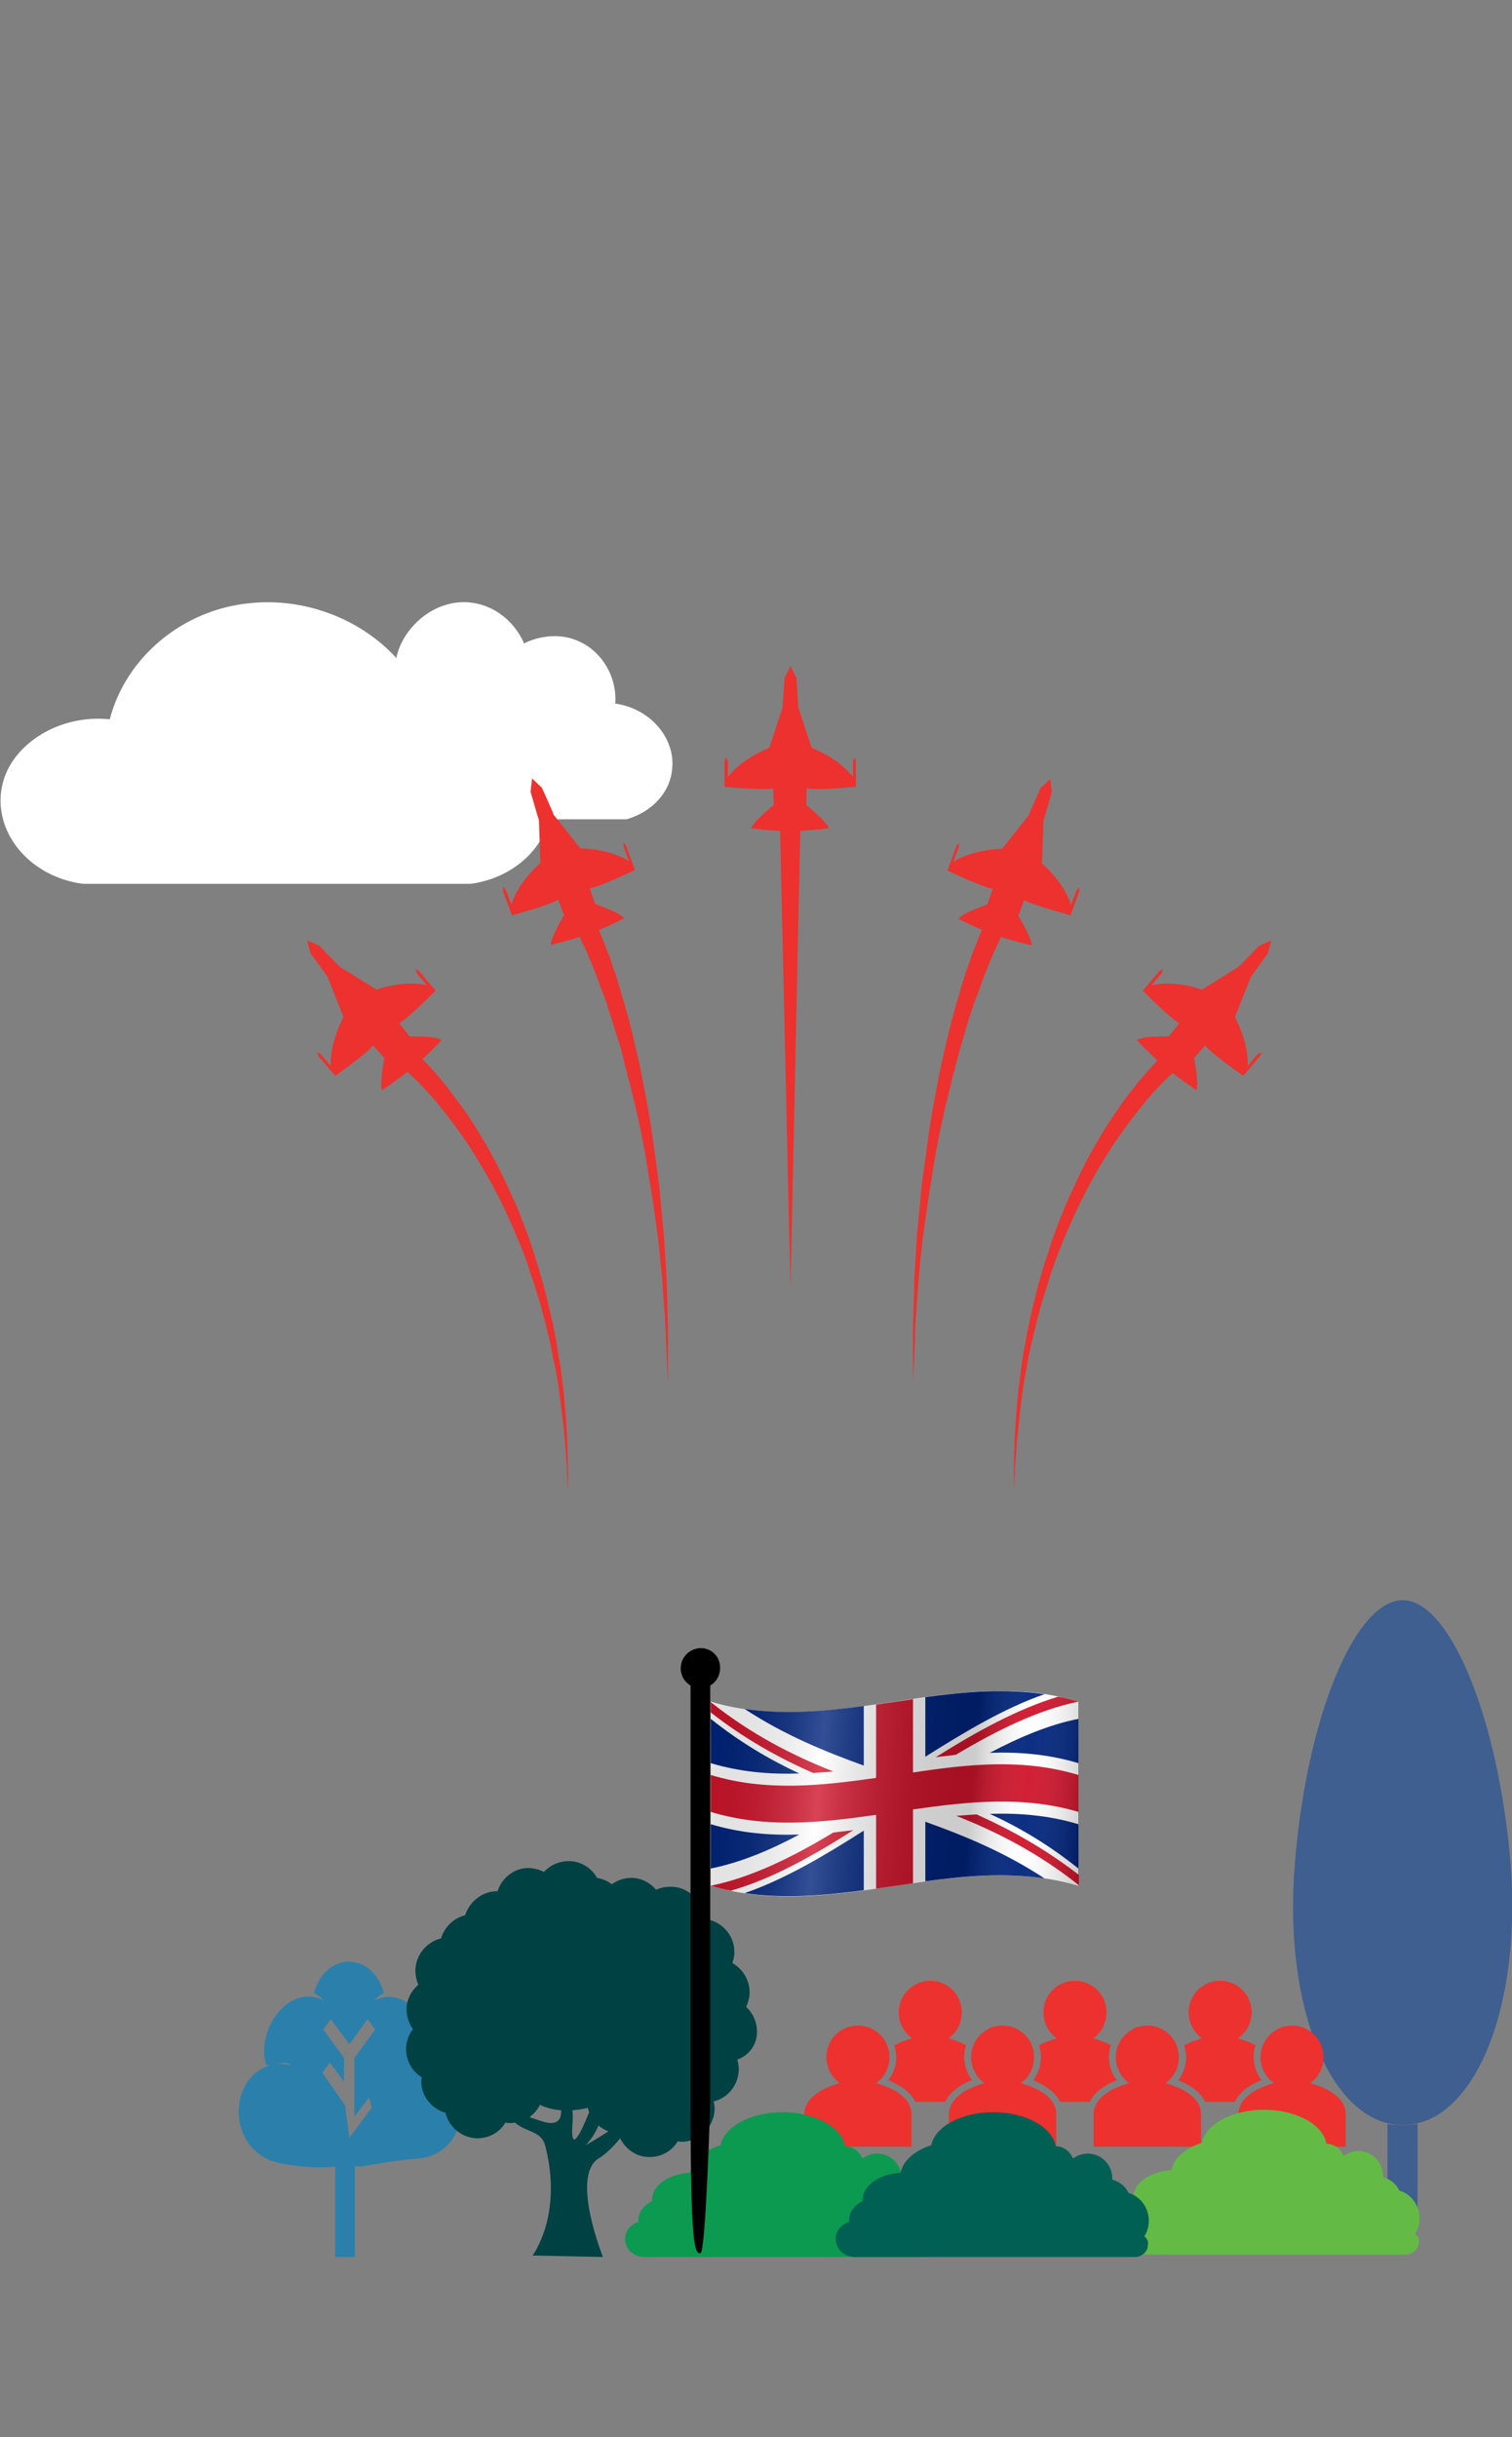 <?xml version="1.0" encoding="utf-8"?>
<!-- Generator: Adobe Illustrator 23.0.1, SVG Export Plug-In . SVG Version: 6.00 Build 0)  -->
<svg version="1.1" id="Layer_1" xmlns="http://www.w3.org/2000/svg" xmlns:xlink="http://www.w3.org/1999/xlink" x="0px" y="0px"
	 viewBox="0 0 307.2 495" style="enable-background:new 0 0 307.2 495;" xml:space="preserve">
<rect x="0" y="0" width="307.2" height="495" fill="#808080" stroke="none"/>
<style type="text/css">
	.st0{fill:#2A80AB;}
	.st1{fill:#004143;}
	.st2{fill:#3E5F90;}
	.st3{fill:#ED312E;}
	.st4{fill:#0C9950;}
	.st5{fill:#63BB46;}
	.st6{fill:#006053;}
	.st7{fill:#FFFFFF;}
	.st8{fill:#CF142B;}
	.st9{fill:#00247D;}
	.st10{fill:url(#SVGID_1_);}
</style>
<g>
	<g>
		<path class="st0" d="M73.6,440c0,0,5.5-1.1,11.4-1.6c12-1,12-21-1.7-18.7c1.4-1.1,2.9,1.2,4.7,0.7c2.1-6.6-4.5-17.8-12-14.1
			c0.7-0.7,1.2-1.1,2-1.5c-2.3-8.5-11.9-8.5-14.2,0c0.7,0.4,1.4,0.9,2,1.5c-7.5-3.7-13.9,6.5-11.7,13.1c1.8,0.4,3.6-1.1,5,0
			c-12.5-2.3-14.9,17.5-2,20c7,1.3,11.2,0.6,11.4,0.6 M75,426l0.5,2.1l-4.5,6.1l-0.9-6.6l-4.6-6.6l1.5-2.1l2.9,3.9V418
			c-1.4-2-2.8-3.8-4.2-5.8l1.5-2.1l3.8,5.1l3.7-5.1l1.5,2.1c-1.4,2-2.8,3.8-4.2,5.8c0,4.3,0,7.9,0,11.9L75,426z"/>
		<rect x="68.1" y="439.4" class="st0" width="4" height="19"/>
	</g>
	<path class="st1" d="M153.8,412.7c0-2-0.8-3.8-2.2-5.1c0.4-0.9,0.7-1.9,0.7-2.9c0-2.6-1.4-4.8-3.5-6c0.2-0.7,0.4-1.3,0.4-2.1
		c0.1-3.6-2.7-6.6-6.3-6.9c-0.1-3.6-3-6.5-6.6-6.5c-1.1,0-2.1,0.2-3,0.6c-1.2-1.4-3-2.4-5-2.4c-1.5,0-2.9,0.5-4,1.3
		c-0.9-0.7-1.9-1.1-3-1.3c-1.1-2-3.3-3.4-5.7-3.4c-2,0-3.8,0.8-5.1,2.2c-0.9-0.5-1.9-0.7-2.9-0.8c-3-0.1-5.6,1.9-6.5,4.7
		c-3.1,0-5.7,2.1-6.6,4.9c-2.4,0.6-4.2,2.4-4.9,4.7c-2.9,0.7-5.1,3.3-5.2,6.4c0,1.1,0.2,2.1,0.6,3c-1.4,1.2-2.4,3-2.4,5
		c0,1.5,0.5,2.9,1.3,4c-0.8,1.1-1.4,2.5-1.4,4c0,2.4,1.2,4.6,3.2,5.8c0,0.2-0.1,0.4-0.1,0.6c-0.1,3.1,2,5.8,4.9,6.6
		c0.7,2.9,3.3,5.1,6.4,5.2c2.5,0,4.6-1.2,5.8-3.2c0.2,0,0.4,0.1,0.6,0.1c0.4,0,0.9,0,1.3-0.1c2.5,2.1,5.4,1.6,6.2,4.8
		c3.6,14.1-2.6,22.2-2.6,22.2l14.3,0.3c0,0-6.6-16.4-0.9-20c1.5-0.9,3-2.4,4.4-4.1c1.1,2.2,3.3,3.8,5.9,3.8c2.5,0,4.6-1.2,5.8-3.2
		c0.2,0,0.4,0.1,0.6,0.1c3.7,0.1,6.8-2.9,6.9-6.7c0-0.5-0.1-1-0.2-1.5c2.9-0.7,5-3.3,5.1-6.4c0-0.7-0.1-1.4-0.3-2.1
		C152.3,417.4,153.8,415.2,153.8,412.7z M110.3,430.9c-1-0.3-1.9-0.6-2.7-0.9c0.9-0.7,1.6-1.5,2.1-2.5c1.3,0.6,2.8,1,4.3,1.1
		C114.1,430.5,113.2,431.8,110.3,430.9z M116.3,431.6c0.1-1.1,0.1-2.1,0-3c1.1-0.1,2.1-0.2,3.1-0.5c0.1,0.3,0.2,0.6,0.3,0.9
		C117.9,433.5,115.9,437.4,116.3,431.6z M119,435.7c1.2-1.3,2-2.6,2.6-4c0.6,0.5,1.3,0.9,2,1.2C121.1,434.5,119,435.7,119,435.7z"/>
	<g>
		<path class="st2" d="M281.9,431.4v18.8h6.1v-18.8C285.9,431.7,283.9,431.7,281.9,431.4z"/>
		<path class="st2" d="M306.9,378.3c-2.5-29.4-12.3-53.3-21.9-53.3c-9.7,0-19.5,23.8-21.9,53.3c-2.5,29.4,7.4,53.3,21.9,53.3
			S309.3,407.7,306.9,378.3z"/>
	</g>
	<path class="st3" d="M178,423.1c1.7-1.2,2.7-3.1,2.7-5.3c0-3.6-2.9-6.4-6.4-6.4c-3.6,0-6.4,2.9-6.4,6.4c0,2.2,1.1,4.1,2.7,5.3
		c-3.2,0.9-7.2,2.8-7.2,6.4v6.5h21.8v-6.5C185.2,425.9,181.2,424,178,423.1z"/>
	<path class="st3" d="M207.4,423.1c1.7-1.2,2.7-3.1,2.7-5.3c0-3.6-2.9-6.4-6.4-6.4c-3.6,0-6.4,2.9-6.4,6.4c0,2.2,1.1,4.1,2.7,5.3
		c-3.2,0.9-7.2,2.8-7.2,6.4v6.5h21.8v-6.5C214.7,425.9,210.6,424,207.4,423.1z"/>
	<path class="st3" d="M236.8,423.1c1.7-1.2,2.7-3.1,2.7-5.3c0-3.6-2.9-6.4-6.4-6.4s-6.4,2.9-6.4,6.4c0,2.2,1.1,4.1,2.7,5.3
		c-3.2,0.9-7.2,2.8-7.2,6.4v6.5h21.8v-6.5C244.1,425.9,240,424,236.8,423.1z"/>
	<path class="st3" d="M197.5,422.5c-1-1.3-1.6-3-1.6-4.7c0-0.8,0.1-1.7,0.4-2.4c-1.2-0.6-2.4-1.1-3.6-1.4c1.7-1.2,2.7-3.1,2.7-5.3
		c0-3.6-2.9-6.4-6.4-6.4s-6.4,2.9-6.4,6.4c0,2.2,1.1,4.1,2.7,5.3c-1.2,0.3-2.4,0.8-3.6,1.4c0.2,0.8,0.4,1.6,0.4,2.4
		c0,1.7-0.6,3.4-1.6,4.7c3.1,1.3,4.7,2.8,5.5,4.4h6C192.8,425.3,194.4,423.7,197.5,422.5z"/>
	<path class="st3" d="M226.9,422.5c-1-1.3-1.6-3-1.6-4.7c0-0.8,0.1-1.7,0.4-2.4c-1.2-0.6-2.4-1.1-3.6-1.4c1.7-1.2,2.7-3.1,2.7-5.3
		c0-3.6-2.9-6.4-6.4-6.4c-3.6,0-6.4,2.9-6.4,6.4c0,2.2,1.1,4.1,2.7,5.3c-1.2,0.3-2.4,0.8-3.6,1.4c0.2,0.8,0.4,1.6,0.4,2.4
		c0,1.7-0.6,3.4-1.6,4.7c3.1,1.3,4.7,2.8,5.5,4.4h6C222.2,425.3,223.8,423.7,226.9,422.5z"/>
	<path class="st3" d="M256.3,422.5c-1-1.3-1.6-3-1.6-4.7c0-0.8,0.1-1.7,0.4-2.4c-1.2-0.6-2.4-1.1-3.6-1.4c1.7-1.2,2.8-3.1,2.8-5.3
		c0-3.6-2.9-6.4-6.4-6.4c-3.6,0-6.4,2.9-6.4,6.4c0,2.2,1.1,4.1,2.7,5.3c-1.2,0.3-2.4,0.8-3.6,1.4c0.2,0.8,0.4,1.6,0.4,2.4
		c0,1.7-0.6,3.4-1.6,4.7c3.1,1.3,4.7,2.8,5.5,4.4h6C251.6,425.3,253.2,423.7,256.3,422.5z"/>
	<path class="st3" d="M266.2,423.1c1.7-1.2,2.7-3.1,2.7-5.3c0-3.6-2.9-6.4-6.4-6.4s-6.4,2.9-6.4,6.4c0,2.2,1.1,4.1,2.7,5.3
		c-3.2,0.9-7.2,2.8-7.2,6.4v6.5h21.8v-6.5C273.5,425.9,269.4,424,266.2,423.1z"/>
	<path class="st4" d="M189.7,454.2c0.6-0.9,0.9-2,0.9-3.2c0-2.6-1.7-4.9-4.1-5.6c-0.6-1.3-1.8-2.3-3.3-2.7c0-0.1,0-0.2,0-0.2
		c0-2.8-2.2-5.1-5-5.1c-1.1,0-2.2,0.4-3,1c-0.6-1.5-2-2.5-3.5-2.5c-0.1,0,0.1,0,0,0c-0.7-3.9-6.1-6.9-12.7-6.9
		c-6.5,0-11.8,2.9-12.6,6.7c-3.4,1.1-5.8,3.2-6.2,5.6c-4.3,0.2-7.7,2.6-7.7,5.4c0,0.1,0,0.2,0,0.3c-1.7,0.9-2.8,2.3-2.8,3.9
		c0,0.1,0,0.3,0,0.4c-1.6,0.5-2.7,1.8-2.7,3.4c0,2,1.6,3.7,3.9,3.7c0.1,0,0.4,0,0.4,0l0,0h56.8l0,0c1.3-0.2,2.3-1.2,2.3-2.3
		C190.6,455.3,190.3,454.7,189.7,454.2z"/>
	<path class="st5" d="M287.5,453.7c0.6-0.9,0.9-2,0.9-3.2c0-2.6-1.7-4.9-4.1-5.6c-0.6-1.3-1.8-2.3-3.3-2.7c0-0.1,0-0.2,0-0.2
		c0-2.8-2.2-5.1-5-5.1c-1.1,0-2.2,0.4-3,1c-0.6-1.5-2-2.5-3.5-2.5c-0.1,0,0.1,0,0,0c-0.7-3.9-6.1-6.9-12.7-6.9
		c-6.5,0-11.8,2.9-12.6,6.7c-3.4,1.1-5.8,3.2-6.2,5.6c-4.3,0.2-7.7,2.6-7.7,5.4c0,0.1,0,0.2,0,0.3c-1.7,0.9-2.8,2.3-2.8,3.9
		c0,0.1,0,0.3,0,0.4c-1.6,0.5-2.7,1.8-2.7,3.4c0,2,1.6,3.7,3.9,3.7c0.1,0,0.4,0,0.4,0l0,0h56.8l0,0c1.3-0.2,2.3-1.2,2.3-2.3
		C288.5,454.8,288.1,454.2,287.5,453.7z"/>
	<path class="st6" d="M232.5,454.2c0.6-0.9,0.9-2,0.9-3.2c0-2.6-1.7-4.9-4.1-5.6c-0.6-1.3-1.8-2.3-3.3-2.7c0-0.1,0-0.2,0-0.2
		c0-2.8-2.2-5.1-5-5.1c-1.1,0-2.2,0.4-3,1c-0.6-1.5-2-2.5-3.5-2.5c-0.1,0,0.1,0,0,0c-0.7-3.9-6.1-6.9-12.7-6.9
		c-6.5,0-11.8,2.9-12.6,6.7c-3.4,1.1-5.8,3.2-6.2,5.6c-4.3,0.2-7.7,2.6-7.7,5.4c0,0.1,0,0.2,0,0.3c-1.7,0.9-2.8,2.3-2.8,3.9
		c0,0.1,0,0.3,0,0.4c-1.6,0.5-2.7,1.8-2.7,3.4c0,2,1.6,3.7,3.9,3.7c0.1,0,0.4,0,0.4,0l0,0h56.8l0,0c1.3-0.2,2.3-1.2,2.3-2.3
		C233.4,455.3,233.1,454.7,232.5,454.2z"/>
	<g>
		<path class="st7" d="M111.4,166.9c1.8-6.9-2-13.3-7.1-17c-7.1-5-15.5-3.6-16.7-3.2c-3.9-15.8-20.5-25.9-36.8-24.2
			c-13.6,1.3-25.2,10.9-28.5,23.6c-10.2-1.1-19.9,5-21.8,13.2c-2.2,9.2,5.1,18.7,16.3,20.2c26.4,0,52.6,0,78.9,0
			C103.1,178.5,109.6,173.6,111.4,166.9z"/>
		<path class="st7" d="M94.2,122.3c-7.9,0-14.8,7.8-13.8,14.9c0.8,5.1,5.1,8.2,6.1,9l-10.6-4.4c-5.3,0.6-9.8,3.8-11.6,8.4
			c-2.2,5.7,0.6,12.8,6.9,16.2h56.1c5.3-1.5,9.1-5.7,9.3-10.7c0.4-5.9-4.5-11.8-11.6-12.8c0.4-5.3-2.6-10.5-7.3-12.6
			c-5.3-2.5-10.6,0-11.2,0.4C104.3,125.7,99.6,122.3,94.2,122.3z"/>
	</g>
	<g>
		<path class="st3" d="M173.9,159.8v-5.2l-0.3-0.8l-0.3,0.9v3.1c-3.1-4-8.4-5.9-8.4-5.9l-2.7-8.2c0-0.2-0.4-6-0.4-6l-1.2-2.4
			l-1.2,2.4c0,0-0.4,5.8-0.4,6l-2.7,8.2c0,0-5.3,1.9-8.4,5.9v-3.1l-0.4-0.9l-0.3,0.8v5.2c0,0,8.1,0.8,9.9,0.3c0,0,0.1,3.4,0.1,3.4
			s-4,3.2-4.6,4.7c0.1,0.1,4.8,0.6,7.9,0.6c3.1,0,7.8-0.5,7.9-0.6c-0.6-1.5-4.6-4.7-4.6-4.7s0.1-3.5,0.1-3.4
			C165.8,160.6,173.9,159.8,173.9,159.8z"/>
		<path class="st3" d="M217.5,185.9l1.8-4.9l0-0.8l-0.6,0.7l-1.1,2.9c-1.5-4.8-5.9-8.4-5.9-8.4l0.3-8.7c0.1-0.2,1.7-5.8,1.7-5.8
			l-0.3-2.7l-2,1.9c0,0-2.4,5.3-2.4,5.5l-5.4,6.8c0,0-5.6,0-9.9,2.6l1.1-2.9l0-0.9l-0.5,0.7l-1.8,4.9c0,0,7.3,3.5,9.2,3.7
			c0,0-1.1,3.2-1.1,3.2s-4.8,1.6-5.9,2.9c0.1,0.1,4.3,2.2,7.3,3.2c2.9,1.1,7.5,2.2,7.6,2.2c0-1.6-2.7-6-2.7-6s1.2-3.2,1.2-3.2
			C209.7,183.8,217.5,185.9,217.5,185.9z"/>
		<path class="st3" d="M252.6,218.5l3.4-4l0.3-0.8l-0.8,0.4l-2,2.4c0.2-5-2.6-9.9-2.6-9.9l3.2-8.1c0.1-0.2,3.5-4.9,3.5-4.9l0.7-2.6
			l-2.5,1.1c0,0-4,4.2-4.2,4.3l-7.4,4.6c0,0-5.3-2-10.2-0.9l2-2.4l0.3-0.9l-0.7,0.4l-3.4,4c0,0,5.7,5.8,7.4,6.6c0,0-2.1,2.7-2.1,2.7
			s-5.1-0.1-6.5,0.7c0,0.2,3.3,3.5,5.7,5.5c2.4,2,6.2,4.7,6.4,4.7c0.5-1.6-0.5-6.5-0.5-6.5s2.3-2.6,2.2-2.6
			C246,213.9,252.6,218.5,252.6,218.5z"/>
		<path class="st3" d="M104,185.9l-1.8-4.9l0-0.9l0.6,0.7l1.1,2.9c1.5-4.8,5.9-8.4,5.9-8.4l-0.3-8.7c-0.1-0.2-1.7-5.8-1.7-5.8
			l0.3-2.7l2,1.9c0,0,2.4,5.3,2.4,5.5l5.4,6.8c0,0,5.6,0,9.9,2.6l-1.1-2.9l0-0.9l0.5,0.7l1.8,4.9c0,0-7.3,3.5-9.2,3.7
			c0,0,1.1,3.2,1.1,3.2s4.8,1.6,5.9,2.9c-0.1,0.1-4.3,2.2-7.3,3.2c-2.9,1.1-7.5,2.2-7.6,2.2c0-1.6,2.7-6,2.7-6s-1.2-3.2-1.2-3.2
			C111.9,183.8,104,185.9,104,185.9z"/>
		<path class="st3" d="M68.1,218.5l-3.4-4l-0.3-0.8l0.8,0.4l2,2.4c-0.2-5,2.6-9.9,2.6-9.9l-3.2-8.1c-0.1-0.2-3.5-4.9-3.5-4.9
			l-0.7-2.6l2.5,1.1c0,0,4,4.2,4.2,4.3l7.4,4.6c0,0,5.3-2,10.2-0.9l-2-2.4l-0.3-0.9l0.7,0.4l3.4,4c0,0-5.7,5.8-7.4,6.6
			c0,0,2.1,2.7,2.1,2.7s5.1-0.1,6.5,0.7c0,0.2-3.3,3.5-5.7,5.5c-2.4,2-6.2,4.7-6.4,4.7c-0.5-1.6,0.5-6.5,0.5-6.5s-2.3-2.6-2.3-2.6
			C74.7,213.9,68.1,218.5,68.1,218.5z"/>
		<polygon class="st3" points="162.6,168.7 160.6,261.6 158.5,168.7 		"/>
		<path class="st3" d="M84.9,214.2c0,0,0.3,0.3,0.8,0.8c0.5,0.5,1.3,1.3,2.2,2.3c0.9,1,1.9,2.2,3.1,3.7c1.1,1.5,2.4,3.1,3.7,5
			c1.3,1.9,2.6,4,3.9,6.2c1.3,2.2,2.6,4.7,3.8,7.2c0.6,1.3,1.2,2.6,1.8,3.9c0.3,0.7,0.6,1.3,0.9,2c0.3,0.7,0.6,1.4,0.8,2.1
			c0.6,1.4,1.1,2.8,1.6,4.2c0.5,1.4,1,2.8,1.4,4.3c0.4,1.4,0.9,2.9,1.3,4.3c0.4,1.4,0.8,2.9,1.1,4.3c0.3,1.4,0.7,2.9,1,4.3
			c0.3,1.4,0.6,2.8,0.8,4.2c0.2,1.4,0.4,2.7,0.7,4.1c0.2,1.3,0.3,2.6,0.5,3.9c0.2,1.3,0.3,2.5,0.4,3.7c0.1,1.2,0.2,2.4,0.3,3.5
			c0.1,2.2,0.3,4.3,0.3,6.1c0,1.8,0.1,3.4,0.1,4.7c0,2.6,0,4.1,0,4.1s-0.1-1.5-0.2-4.1c0-1.3-0.2-2.9-0.3-4.7
			c-0.1-1.8-0.3-3.8-0.6-6.1c-0.1-1.1-0.3-2.3-0.4-3.4c-0.2-1.2-0.3-2.4-0.5-3.7c-0.2-1.3-0.4-2.5-0.7-3.9c-0.3-1.3-0.6-2.7-0.8-4
			c-0.3-1.4-0.7-2.7-1-4.1c-0.3-1.4-0.8-2.8-1.1-4.2c-0.4-1.4-0.9-2.8-1.3-4.2c-0.5-1.4-1-2.8-1.4-4.2c-0.5-1.4-1-2.8-1.6-4.1
			c-0.6-1.4-1.1-2.7-1.7-4c-0.3-0.7-0.6-1.3-0.9-2c-0.3-0.7-0.6-1.3-0.9-1.9c-0.6-1.3-1.3-2.5-1.9-3.7c-1.3-2.4-2.7-4.7-4-6.8
			c-1.3-2.1-2.7-4.1-4-5.8c-1.3-1.8-2.6-3.3-3.7-4.7c-1.2-1.3-2.2-2.5-3.1-3.4c-0.9-0.9-1.6-1.6-2.1-2c-0.5-0.4-0.7-0.6-0.7-0.6
			L84.9,214.2z"/>
		<path class="st3" d="M121.5,188.4c0,0,0.1,0.3,0.4,1c0.1,0.3,0.3,0.7,0.5,1.2c0.2,0.5,0.4,1,0.6,1.6c0.2,0.6,0.5,1.3,0.8,2
			c0.3,0.7,0.5,1.5,0.8,2.4c0.1,0.4,0.3,0.9,0.5,1.3c0.1,0.5,0.3,0.9,0.4,1.4c0.3,1,0.6,2,0.9,3c0.6,2.1,1.3,4.4,1.9,6.9
			c0.3,1.2,0.6,2.5,0.9,3.8c0.3,1.3,0.6,2.6,0.9,4c0.1,0.7,0.3,1.3,0.4,2c0.1,0.7,0.3,1.4,0.4,2.1c0.3,1.4,0.5,2.8,0.8,4.2
			c0.2,1.4,0.5,2.9,0.7,4.3c0.1,0.7,0.2,1.4,0.3,2.2c0.1,0.7,0.2,1.4,0.3,2.2c0.2,1.5,0.4,2.9,0.6,4.4c0.2,1.4,0.4,2.9,0.5,4.3
			c0.1,1.4,0.3,2.9,0.4,4.3c0.1,0.7,0.1,1.4,0.2,2.1c0.1,0.7,0.1,1.4,0.2,2.1c0.2,2.7,0.3,5.4,0.5,7.9c0.1,2.5,0.2,4.9,0.2,7.1
			c0,1.1,0.1,2.1,0.1,3.1c0,1,0,2,0,2.8c0,1.8,0,3.3,0,4.6c0,2.6,0,4,0,4s-0.1-1.5-0.2-4c-0.1-1.3-0.1-2.8-0.2-4.6
			c0-0.9,0-1.8-0.1-2.8c-0.1-1-0.1-2-0.2-3.1c-0.2-2.2-0.3-4.6-0.5-7c-0.3-2.5-0.5-5.1-0.8-7.8c-0.1-0.7-0.2-1.4-0.3-2.1
			c-0.1-0.7-0.2-1.4-0.3-2.1c-0.2-1.4-0.4-2.8-0.6-4.2c-0.2-1.4-0.5-2.8-0.7-4.3c-0.2-1.4-0.5-2.9-0.7-4.3c-0.1-0.7-0.3-1.4-0.4-2.1
			c-0.1-0.7-0.3-1.4-0.4-2.1c-0.3-1.4-0.6-2.8-0.9-4.2c-0.3-1.4-0.7-2.8-1-4.1c-0.2-0.7-0.3-1.4-0.5-2c-0.2-0.7-0.4-1.3-0.5-2
			c-0.4-1.3-0.7-2.6-1-3.9c-0.3-1.3-0.7-2.5-1.1-3.7c-0.7-2.4-1.5-4.6-2.1-6.7c-0.4-1-0.7-2-1.1-2.9c-0.2-0.5-0.3-0.9-0.5-1.4
			c-0.2-0.4-0.3-0.9-0.5-1.3c-0.3-0.8-0.6-1.6-0.9-2.3c-0.3-0.7-0.6-1.3-0.8-1.9c-0.2-0.6-0.5-1.1-0.7-1.5c-0.2-0.4-0.4-0.8-0.5-1.1
			c-0.3-0.6-0.4-0.9-0.4-0.9L121.5,188.4z"/>
		<path class="st3" d="M238.9,217.4c0,0-0.2,0.2-0.7,0.6c-0.5,0.4-1.2,1.1-2.1,2c-0.9,0.9-1.9,2-3.1,3.4c-1.1,1.4-2.4,2.9-3.7,4.7
			c-1.3,1.8-2.7,3.7-4,5.8c-1.4,2.1-2.7,4.4-4,6.8c-0.6,1.2-1.3,2.5-1.9,3.7c-0.3,0.6-0.6,1.3-0.9,1.9c-0.3,0.7-0.6,1.3-0.9,2
			c-0.6,1.3-1.2,2.7-1.7,4c-0.6,1.4-1.1,2.7-1.6,4.1c-0.5,1.4-1,2.8-1.4,4.2c-0.4,1.4-0.9,2.8-1.3,4.2c-0.4,1.4-0.8,2.8-1.1,4.2
			c-0.3,1.4-0.7,2.8-1,4.1c-0.3,1.4-0.6,2.7-0.8,4c-0.2,1.3-0.5,2.6-0.7,3.9c-0.2,1.3-0.4,2.5-0.5,3.7c-0.2,1.2-0.3,2.3-0.4,3.4
			c-0.2,2.2-0.5,4.3-0.6,6.1c-0.1,1.8-0.3,3.4-0.3,4.7c-0.1,2.6-0.2,4.1-0.2,4.1s0-1.5,0-4.1c0-1.3,0-2.9,0.1-4.7
			c0-1.8,0.2-3.9,0.3-6.1c0.1-1.1,0.2-2.3,0.3-3.5c0.1-1.2,0.2-2.5,0.4-3.7c0.2-1.3,0.3-2.6,0.5-3.9c0.2-1.3,0.4-2.7,0.7-4.1
			c0.2-1.4,0.5-2.8,0.8-4.2c0.3-1.4,0.6-2.8,1-4.3c0.3-1.4,0.7-2.9,1.1-4.3c0.4-1.4,0.8-2.9,1.3-4.3c0.5-1.4,0.9-2.9,1.4-4.3
			c0.5-1.4,1-2.8,1.6-4.2c0.3-0.7,0.6-1.4,0.8-2.1c0.3-0.7,0.6-1.3,0.9-2c0.6-1.3,1.2-2.6,1.8-3.9c1.2-2.5,2.5-5,3.8-7.2
			c1.3-2.3,2.6-4.3,3.9-6.2c1.3-1.9,2.5-3.6,3.7-5c1.1-1.5,2.2-2.7,3.1-3.7c0.9-1,1.6-1.8,2.2-2.3c0.5-0.5,0.9-0.8,0.8-0.8
			L238.9,217.4z"/>
		<path class="st3" d="M203.4,190.2c0,0-0.2,0.3-0.4,0.9c-0.1,0.3-0.3,0.6-0.5,1.1c-0.2,0.4-0.4,0.9-0.7,1.5
			c-0.2,0.6-0.5,1.2-0.8,1.9c-0.3,0.7-0.6,1.5-0.9,2.3c-0.2,0.4-0.3,0.8-0.5,1.3c-0.2,0.4-0.3,0.9-0.5,1.4c-0.3,0.9-0.7,1.9-1.1,2.9
			c-0.7,2.1-1.5,4.3-2.1,6.7c-0.4,1.2-0.7,2.4-1.1,3.7c-0.3,1.3-0.7,2.6-1,3.9c-0.2,0.7-0.4,1.3-0.5,2c-0.2,0.7-0.3,1.4-0.5,2
			c-0.3,1.4-0.7,2.7-1,4.1c-0.3,1.4-0.6,2.8-0.9,4.2c-0.1,0.7-0.3,1.4-0.4,2.1c-0.1,0.7-0.3,1.4-0.4,2.1c-0.2,1.4-0.5,2.9-0.7,4.3
			c-0.2,1.4-0.5,2.8-0.7,4.3c-0.2,1.4-0.4,2.8-0.6,4.2c-0.1,0.7-0.2,1.4-0.3,2.1c-0.1,0.7-0.2,1.4-0.3,2.1c-0.3,2.7-0.6,5.3-0.8,7.8
			c-0.2,2.5-0.4,4.9-0.5,7c-0.1,1.1-0.2,2.1-0.2,3.1c-0.1,1-0.1,1.9-0.1,2.8c-0.1,1.8-0.1,3.3-0.2,4.6c-0.1,2.6-0.2,4-0.2,4
			s0-1.5,0-4c0-1.3,0-2.8,0-4.6c0-0.9,0-1.8,0-2.8c0-1,0.1-2,0.1-3.1c0.1-2.2,0.1-4.6,0.2-7.1c0.2-2.5,0.3-5.2,0.5-7.9
			c0-0.7,0.1-1.4,0.2-2.1c0.1-0.7,0.1-1.4,0.2-2.1c0.1-1.4,0.3-2.8,0.4-4.3c0.1-1.4,0.3-2.9,0.5-4.3c0.2-1.4,0.4-2.9,0.6-4.4
			c0.1-0.7,0.2-1.5,0.3-2.2c0.1-0.7,0.2-1.4,0.3-2.2c0.2-1.4,0.5-2.9,0.7-4.3c0.3-1.4,0.5-2.8,0.8-4.2c0.1-0.7,0.3-1.4,0.4-2.1
			c0.1-0.7,0.3-1.4,0.4-2c0.3-1.3,0.6-2.7,0.9-4c0.3-1.3,0.6-2.6,0.9-3.8c0.6-2.5,1.3-4.8,1.9-6.9c0.3-1.1,0.6-2.1,0.9-3
			c0.2-0.5,0.3-1,0.4-1.4c0.2-0.5,0.3-0.9,0.5-1.3c0.3-0.9,0.6-1.7,0.8-2.4c0.3-0.7,0.5-1.4,0.8-2c0.2-0.6,0.5-1.2,0.6-1.6
			c0.2-0.5,0.4-0.9,0.5-1.2c0.3-0.7,0.4-1,0.4-1L203.4,190.2z"/>
	</g>
	<g transform="translate(0,-952.362)">
		<g>
			<defs>
				<path id="XMLID_19_" d="M142.4,1287.1c-2.2,0-4.1,1.8-4.1,4.1c0,1.5,0.8,2.8,2,3.5v84.1c0,30.7,0.9,31.2,2,31.2
					c1.1,0,2-30.1,2-31.2v-84.1c1.2-0.7,2-2,2-3.5C146.4,1288.9,144.6,1287.1,142.4,1287.1z"/>
			</defs>
			<use xlink:href="#XMLID_19_"  style="overflow:visible;"/>
			<clipPath id="XMLID_2_">
				<use xlink:href="#XMLID_19_"  style="overflow:visible;"/>
			</clipPath>
		</g>
	</g>
	<g>
		<g>
			<path id="_x31_4_1_" class="st7" d="M219.1,383c-24.9-7.4-49.8,7.5-74.7,0c0-12.5,0-24.9,0-37.4c24.9,7.5,49.8-7.5,74.7,0
				C219.1,358.1,219.1,370.5,219.1,383z"/>
			<path id="_x31_3_1_" class="st8" d="M178,368.6c0,5,0,10,0,15c2.5-0.4,5-0.7,7.5-1.1c0-5,0-10,0-15c11.2-1.6,22.4-2.8,33.6,0.5
				c0-2.5,0-5,0-7.5c-11.2-3.4-22.4-2.2-33.6-0.5c0-5,0-10,0-14.9c-2.5,0.4-5,0.7-7.5,1.1c0,5,0,10,0,14.9
				c-11.2,1.6-22.4,2.8-33.6-0.6c0,2.5,0,5,0,7.5C155.6,371.4,166.8,370.2,178,368.6z"/>
			<path id="_x31_2_1_" class="st9" d="M188,356.8c0-4,0-8.1,0-12.1c8.1-1.1,16.1-1.8,24.2-0.6C204.1,346.9,196.1,351.7,188,356.8z"
				/>
			<path id="_x31_1_1_" class="st9" d="M188,370c0,4,0,8.1,0,12.1c8.1-1.1,16.1-1.8,24.2-0.6C204.1,376.2,196.1,372.9,188,370z"/>
			<path id="_x31_0_1_" class="st9" d="M175.5,371.8c0,4,0,8.1,0,12.1c-8.1,1.1-16.1,1.8-24.2,0.6
				C159.4,381.7,167.5,376.9,175.5,371.8z"/>
			<path id="_x39__1_" class="st9" d="M175.5,358.6c0-4,0-8.1,0-12.1c-8.1,1.1-16.1,1.8-24.2,0.6
				C159.4,352.4,167.5,355.7,175.5,358.6z"/>
			<path id="_x38__1_" class="st9" d="M144.4,349.1c0,3,0,6,0,9c6,1.8,12,2.3,18,2.1C156.4,357.4,150.4,353.9,144.4,349.1z"/>
			<path id="_x37__1_" class="st9" d="M219.1,349.1c0,3,0,6,0,9c-6-1.8-12-2.3-18-2.1C207.2,352.8,213.1,350.3,219.1,349.1z"/>
			<path id="_x36__1_" class="st9" d="M219.1,379.5c0-3,0-6,0-9c-6-1.8-12-2.3-18-2.1C207.2,371.2,213.1,374.7,219.1,379.5z"/>
			<path id="_x35__1_" class="st9" d="M144.4,379.5c0-3,0-6,0-9c6,1.8,12,2.3,18,2.1C156.4,375.8,150.4,378.3,144.4,379.5z"/>
			<path id="_x34__1_" class="st8" d="M219.1,345.6c-1.4-0.4-2.8-0.8-4.1-1c-8.3,2.5-16.6,7.1-24.9,12.3c1.4-0.2,2.8-0.3,4.1-0.5
				C202.6,351.4,210.9,347.3,219.1,345.6"/>
			<path id="_x33__2_" class="st8" d="M173.4,371.7c-1.4,0.2-2.8,0.3-4.1,0.5c-8.3,5-16.6,9.1-24.9,10.8c1.4,0.4,2.8,0.8,4.1,1
				C156.9,381.6,165.2,376.9,173.4,371.7"/>
			<path id="_x32__2_" class="st8" d="M165.2,360.1c1.4-0.1,2.8-0.2,4.1-0.3c-8.3-3.3-16.6-7.5-24.9-14.1c0,0.7,0,1.4,0,2.1
				C151.3,353.2,158.2,357,165.2,360.1z"/>
			<path id="_x31__1_" class="st8" d="M198.4,368.5c-1.4,0.1-2.8,0.2-4.1,0.3c8.3,3.3,16.6,7.5,24.9,14.1c0-0.7,0-1.4,0-2.1
				C212.2,375.4,205.3,371.6,198.4,368.5z"/>
		</g>
		<linearGradient id="SVGID_1_" gradientUnits="userSpaceOnUse" x1="143.076" y1="360.911" x2="220.509" y2="367.685">
			<stop  offset="0" style="stop-color:#000000;stop-opacity:0.1"/>
			<stop  offset="2.732152e-02" style="stop-color:#060606;stop-opacity:0.109"/>
			<stop  offset="6.511138e-02" style="stop-color:#181818;stop-opacity:0.122"/>
			<stop  offset="0.109" style="stop-color:#363636;stop-opacity:0.136"/>
			<stop  offset="0.158" style="stop-color:#5F5F5F;stop-opacity:0.152"/>
			<stop  offset="0.21" style="stop-color:#939393;stop-opacity:0.17"/>
			<stop  offset="0.265" style="stop-color:#D2D2D2;stop-opacity:0.188"/>
			<stop  offset="0.3" style="stop-color:#FFFFFF;stop-opacity:0.2"/>
			<stop  offset="0.325" style="stop-color:#DADADA;stop-opacity:0.2"/>
			<stop  offset="0.364" style="stop-color:#A7A7A7;stop-opacity:0.2"/>
			<stop  offset="0.405" style="stop-color:#7B7B7B;stop-opacity:0.2"/>
			<stop  offset="0.447" style="stop-color:#555555;stop-opacity:0.2"/>
			<stop  offset="0.49" style="stop-color:#363636;stop-opacity:0.2"/>
			<stop  offset="0.535" style="stop-color:#1E1E1E;stop-opacity:0.2"/>
			<stop  offset="0.583" style="stop-color:#0D0D0D;stop-opacity:0.2"/>
			<stop  offset="0.635" style="stop-color:#030303;stop-opacity:0.2"/>
			<stop  offset="0.7" style="stop-color:#000000;stop-opacity:0.2"/>
			<stop  offset="0.843" style="stop-color:#FFFFFF;stop-opacity:5.000000e-02"/>
			<stop  offset="0.996" style="stop-color:#000000;stop-opacity:0.2"/>
		</linearGradient>
		<path class="st10" d="M219.2,383c-24.9-7.5-49.8,7.5-74.8,0c0-12.5,0-24.9,0-37.4c24.9,7.5,49.8-7.5,74.8,0
			C219.2,358.1,219.2,370.5,219.2,383z"/>
	</g>
</g>
</svg>
